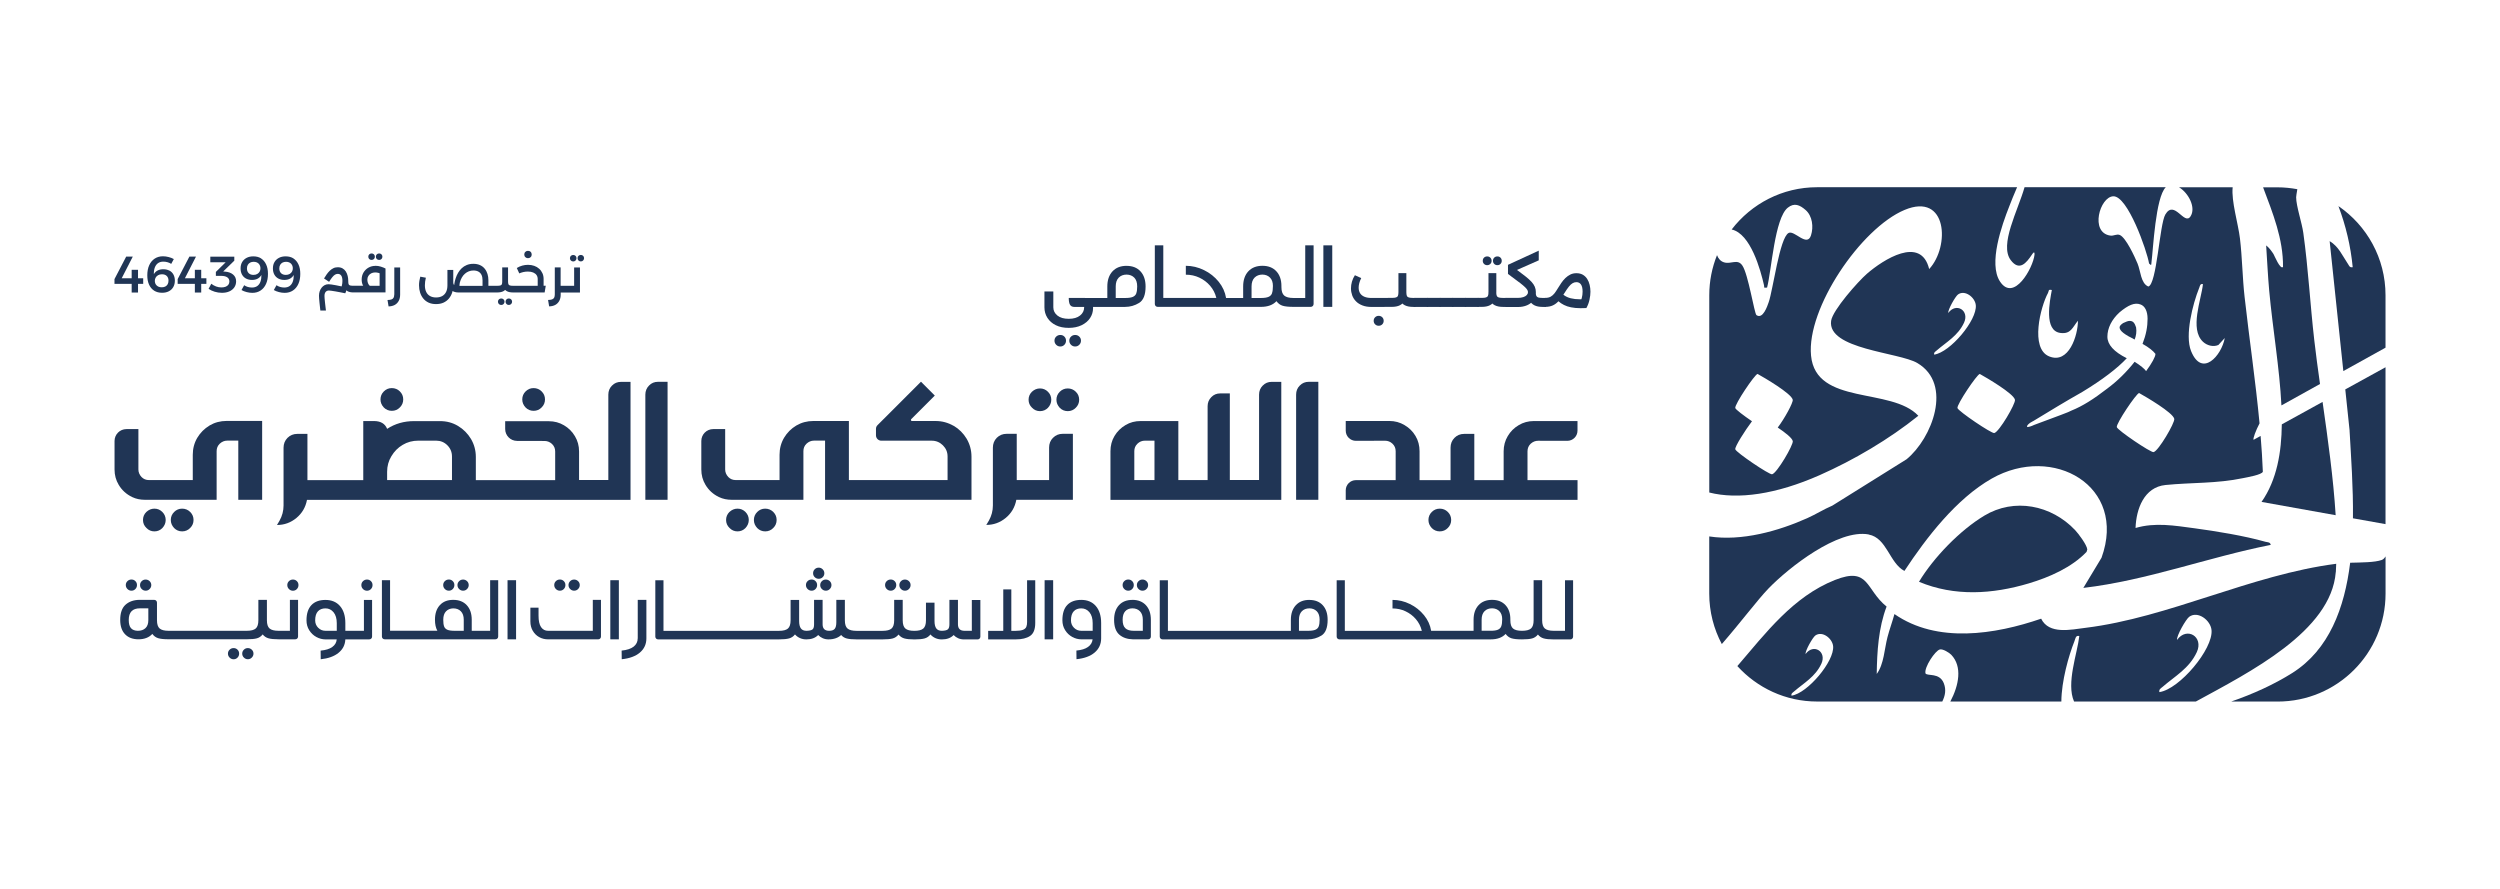 <?xml version="1.0" encoding="UTF-8"?>
<svg xmlns="http://www.w3.org/2000/svg" id="Layer_1" version="1.1" viewBox="0 0 720 256">
  <defs>
    <style>
      .st0 {
        fill: #203555;
      }
    </style>
  </defs>
  <g>
    <path class="st0" d="M657.16,122.22c-.08,7.84-1.36,15.96-5.84,22.33l21.35,3.83c-.65-10.54-2.24-21.92-3.77-32.63l-11.75,6.47Z"></path>
    <path class="st0" d="M538.19,153.95c5.23.96,5.97,8.22,10.28,10.48,6.34-9.63,14.95-20.79,25.13-26.59,17.66-10.05,39.12,2.13,31.64,22.79l-5.24,8.69c18.43-2.17,35.86-8.81,53.97-12.39-.15-.85-.92-.73-1.53-.9-6-1.71-14.2-3.05-20.44-3.89-5.71-.76-11.31-1.74-16.96-.08.18-5.46,2.45-11.76,8.63-12.38,7.59-.76,14.63-.37,22.35-1.98,1.14-.24,5.41-.96,5.68-1.85-.13-3.44-.36-6.87-.64-10.3l-2.02,1.11c-.27-.26.63-2.68,1.71-4.74-1.14-12.17-2.95-24.29-4.31-36.44-.62-5.56-.67-11.24-1.33-16.8-.51-4.26-2.53-10.79-2.1-14.74h-15.44c2.73,1.63,4.97,5.91,3.27,8.42-1.78,2.63-4.64-4.98-7.22-.59-1.68,2.85-2.45,20.18-4.91,20.75-2.19-.94-2.19-4.45-3.1-6.63-.79-1.9-3.33-7.45-5.1-8.21-.91-.39-1.71.32-2.75.17-5.95-.88-3.01-11.15.85-11.32,4.17-.18,9.7,15.63,10.32,19.35.79.82.61.3.71-.47.48-3.63,1.15-18.57,4.1-21.49h-40.67c-1.92,6.76-7.31,16.57-3.98,20.99,2.52,3.35,4.55.72,6.03-1.47.31-.46.89-1.38.82-.07-.43,3.83-5.95,13.72-9.93,7.72-3.42-5.16.53-16.28,2.65-21.64.52-1.32,1.4-3.6,2.26-5.53h-57.58c-10.04,0-18.94,4.78-24.62,12.17,5.47,1.23,8.3,11.61,9.32,16.07.16.69-.29.77.88.66,1.29-4.96,2.18-20,5.97-23.01,1.87-1.49,3.44-.79,5.11.66,1.98,1.71,2.35,4.91,1.56,7.33-1.14,3.48-4.78-1.59-6.44-.71-2.6,1.39-4.46,16.31-5.74,19.95-.39,1.12-1.67,5-3.52,3.71-.61-.43-2.35-11.79-4.07-14.29-1.4-2.05-3.24-.27-5.28-.91-1-.31-1.65-1.09-2.01-2.07-1.43,3.57-2.23,7.45-2.23,11.53v56.83c8.27,2.1,19.31.52,31.77-4.99,9.92-4.39,20.01-10.34,28.44-17.11-7.78-8.29-29.51-2.87-30.9-17.31-1.32-13.65,14.36-36.7,26.93-41.97,12.37-5.18,13.11,10.55,7.09,17.03-2.36-9.76-13.28-2.67-17.91,1.34-2.54,2.2-9.91,10.5-10.33,13.58-1.12,8.19,19.57,9.04,24.83,12.14,10.31,6.08,4.23,21.72-3.1,27.72l-21.38,13.35c-2.47,1.05-4.77,2.52-7.22,3.61-8.3,3.71-18.86,6.7-28.23,5.26v16.45c0,5.26,1.32,10.21,3.62,14.55,5.3-6.08,10.37-12.83,13.42-15.98,5.87-6.07,20.05-17.22,28.89-15.59ZM633.35,82.98c.23-.57.26-1.37,1.1-1.15-.5,4.55-3.88,12.89-.01,16.58,1.14,1.09,2.97,1.6,4.46.94l1.83-2c-.91,5.07-6.56,11.5-9.7,3.76-1.85-4.57.49-13.59,2.31-18.13ZM626.19,120.63c.23,1.09-4.56,9.28-5.96,9.58-.81.17-10.37-6.3-10.59-7.2-.25-.99,5.59-9.68,6.42-9.82,1.94,1.08,9.75,5.63,10.13,7.44ZM589.82,84.38c.33-.62-.04-1.09,1.11-.86-.59,3.2-2.36,11.76,2.48,12.37,3.04.39,3.48-1.64,5.04-3.53,0,4.19-2.61,12.6-8.29,10.28-5.56-2.27-2.5-14.29-.34-18.26ZM585.44,121.35c4.75-2.89,9.5-5.79,14.26-8.47,5.79-3.51,10.12-6.82,12.81-9.71-3.72-1.86-5.58-3.93-5.58-6.2,0-2.48,1.24-4.96,3.51-7.03,2.48-2.07,4.34-2.89,5.99-2.27,1.24.41,2.07,1.86,2.07,4.13s-.41,4.55-1.45,7.23c1.86,1.03,3.1,2.07,3.72,2.89,0,.83-1.03,2.69-2.69,4.96-.41-.62-1.65-1.65-3.31-2.69-2.27,2.89-4.96,5.58-8.06,7.85-3.72,2.89-7.02,4.96-10.12,6.2-.62.41-4.13,1.65-10.74,4.13-.83.41-1.65.62-1.86.62s-.21-.21-.21-.21c0-.21.41-.83,1.65-1.45ZM516.32,127.01c.23,1.09-4.56,9.28-5.96,9.58-.81.17-10.37-6.3-10.6-7.2-.18-.71,2.82-5.44,4.81-8.07-2.42-1.65-4.7-3.38-4.81-3.81-.25-.99,5.59-9.68,6.42-9.82,1.94,1.08,9.75,5.63,10.13,7.44.17.8-2.4,5.49-4.32,8,2.18,1.47,4.13,3,4.32,3.88ZM570.18,107.7c1.94,1.08,9.75,5.63,10.13,7.44.23,1.09-4.56,9.28-5.96,9.58-.81.17-10.37-6.3-10.6-7.2-.25-.99,5.59-9.68,6.42-9.82ZM557.04,102.14c-.14-.66.33-.85.73-1.21,2.83-2.46,6.13-4.22,7.88-8.01,1.61-3.5-2.28-5.91-4.55-2.79-.14-.95,2.05-4.77,2.8-5.32,1.99-1.44,4.91.82,5.13,3.07.41,4.34-7.38,13.59-11.98,14.25Z"></path>
    <path class="st0" d="M584.31,168.01c5.89-1.76,12.35-4.59,16.62-9.07l.21-.7c-.11-1.3-2.53-4.54-3.51-5.57-6.86-7.24-17.53-9.36-26.17-4.15-7.06,4.26-14.58,12.06-18.79,19.03,10.24,4.3,21.19,3.58,31.64.46Z"></path>
    <path class="st0" d="M615.19,94.28c-.41-1.24-.83-1.86-1.86-1.86-.41,0-1.03.21-1.86.62-.62.41-1.03.83-1.03,1.24,0,1.03,1.45,2.07,4.34,3.51.41-1.03.62-2.27.41-3.51Z"></path>
    <path class="st0" d="M676.68,124.07c.4,7.36,1.08,16.21.97,25.2l9.38,1.68v-45.18l-11.59,6.38,1.25,11.91Z"></path>
    <path class="st0" d="M676.16,75.94c-1.54-2.3-2.64-4.96-5.22-6.5l3.94,37.43,12.15-6.74v-15.1c0-10.67-5.38-20.07-13.56-25.67,2.13,5.64,3.53,11.52,4.11,17.59-.91.19-1.03-.44-1.41-1.02Z"></path>
    <path class="st0" d="M654.78,73.19c-.51-.81-1.35-1.95-2.13-2.51.29,4.33.49,8.72.88,13.05.99,10.83,2.98,22.22,3.52,33.03l11.11-6.17c-.62-4.42-1.2-8.66-1.65-12.63-1.18-10.27-1.73-20.67-3.16-30.9-.41-2.93-2.06-7.76-2.06-10.24,0-.3.14-1.18.34-2.33-1.85-.34-3.75-.54-5.69-.54h-4.17c2.8,7.46,5.82,14.87,5.74,22.92-.8.91-2.5-3.32-2.73-3.68Z"></path>
    <path class="st0" d="M672.72,164.78c.06-.78.07-1.61.11-2.41-24.62,3.18-48.14,15.47-72.17,18.44-4.27.53-10.55,1.99-12.81-2.63-13.3,4.57-29.96,7.21-42.25-1.33-.6,2.22-1.42,4.4-2,6.63-.9,3.45-1.01,7.8-3.1,10.62.09-6.44.5-13.29,2.84-19.41-6.11-4.91-4.93-11.59-14.86-7.66-12.04,4.77-19.93,15.26-28.12,24.8,5.69,6.26,13.86,10.21,22.98,10.21h36.04c.81-1.63,1.18-3.35.44-5.26-1.23-3.13-4.64-1.99-5.27-2.82-.47-1.71,2.79-6.6,4.14-6.92.85-.21,2.69.92,3.28,1.54,3.23,3.4,2.21,8.75-.27,13.46h31.97c.04-5.87,2.09-13.17,3.78-17.4.29-.73.32-1.74,1.39-1.46-.55,5-3.83,13.6-1.51,18.86h35.08c15.46-8.45,38.96-20.21,40.29-37.27ZM515.95,200.36c-.14-.66.33-.85.73-1.21,2.83-2.46,6.13-4.22,7.88-8.01,1.61-3.5-2.28-5.91-4.55-2.79-.14-.95,2.05-4.77,2.8-5.32,1.99-1.44,4.91.82,5.13,3.07.41,4.34-7.38,13.59-11.98,14.25ZM621.9,199.33c-.17-.83.41-1.07.92-1.51,3.55-3.09,7.68-5.29,9.87-10.03,2.02-4.39-2.86-7.41-5.7-3.5-.18-1.19,2.57-5.98,3.51-6.66,2.5-1.8,6.16,1.02,6.42,3.84.51,5.44-9.24,17.03-15.02,17.86Z"></path>
    <path class="st0" d="M685.95,161.27c-2.05.73-5.88.71-9.1.8-1.62,13.03-6.04,25.03-16.67,31.75-5.15,3.25-11.3,6.06-17.61,8.23h13.39c17.16,0,31.08-13.91,31.08-31.08v-10.73c-.31.51-.67.88-1.08,1.02Z"></path>
  </g>
  <g>
    <g>
      <path class="st0" d="M212.4,146.49c-.88,0-1.64.33-2.33.96-.63.63-.96,1.4-.96,2.3s.33,1.67.99,2.3c.63.66,1.39.99,2.3.99s1.66-.33,2.29-.96c.63-.69.96-1.45.96-2.33s-.33-1.67-.96-2.3c-.63-.63-1.39-.96-2.29-.96Z"></path>
      <path class="st0" d="M220.38,146.49c-.9,0-1.67.33-2.3.96-.63.63-.96,1.4-.96,2.3s.33,1.64.96,2.33c.63.63,1.4.96,2.3.96s1.7-.33,2.33-.99c.63-.63.96-1.39.96-2.3s-.33-1.67-.96-2.3c-.63-.63-1.42-.96-2.33-.96Z"></path>
      <path class="st0" d="M153.67,118.32c.93,0,1.7-.33,2.33-.99.63-.63.96-1.39.96-2.3s-.33-1.67-.96-2.3c-.63-.63-1.42-.96-2.33-.96s-1.67.33-2.3.96c-.63.63-.96,1.4-.96,2.3s.33,1.64.96,2.33c.63.63,1.4.96,2.3.96Z"></path>
      <path class="st0" d="M112.84,118.32c.93,0,1.7-.33,2.33-.99.63-.63.96-1.39.96-2.3s-.33-1.67-.96-2.3c-.63-.63-1.42-.96-2.33-.96s-1.67.33-2.3.96c-.63.63-.96,1.4-.96,2.3s.33,1.64.96,2.33c.63.63,1.4.96,2.3.96Z"></path>
      <path class="st0" d="M44.47,146.49c-.88,0-1.64.33-2.33.96-.63.63-.96,1.4-.96,2.3s.33,1.67.99,2.3c.63.66,1.39.99,2.3.99s1.66-.33,2.29-.96c.63-.69.96-1.45.96-2.33s-.33-1.67-.96-2.3c-.63-.63-1.39-.96-2.29-.96Z"></path>
      <path class="st0" d="M52.45,146.49c-.9,0-1.67.33-2.3.96-.63.63-.96,1.4-.96,2.3s.33,1.64.96,2.33c.63.63,1.4.96,2.3.96s1.7-.33,2.33-.99c.63-.63.96-1.39.96-2.3s-.33-1.67-.96-2.3c-.63-.63-1.42-.96-2.33-.96Z"></path>
      <path class="st0" d="M176.27,111.03c-.71.71-1.07,1.59-1.07,2.63v24.58h-8.43v-8.22c0-1.61-.4-3.08-1.18-4.38-.78-1.33-1.83-2.37-3.15-3.15-1.3-.78-2.77-1.18-4.39-1.18h-12.56v2.25c0,1.88,1.53,3.41,3.41,3.42l7.94.02c.78,0,1.5.28,2.13.85.62.6.92,1.3.92,2.18v8.25h-22.85v-6.68c0-1.87-.47-3.6-1.4-5.19-.95-1.57-2.2-2.82-3.75-3.75-1.54-.92-3.25-1.38-5.16-1.38h-7.49c-2.87,0-5.45.73-7.75,2.23-.59-1.5-1.87-2.25-3.81-2.25h-3.06v17.02h-16.08v-13.32h-2.94c-1.09,0-2.02.38-2.8,1.14-.76.78-1.14,1.73-1.14,2.85v16.64c0,1.54-.38,2.98-1.16,4.38l-.73,1.23c2.08,0,3.96-.67,5.59-2.02,1.63-1.35,2.65-3.08,3.05-5.21h93.18v-33.99h-2.75c-1.02,0-1.9.35-2.58,1.07ZM130.17,138.26h-18.68v-2.37c0-1.66.4-3.15,1.23-4.5.83-1.4,1.92-2.49,3.25-3.27,1.35-.81,2.87-1.21,4.5-1.21h5.14c1.26,0,2.35.45,3.23,1.33.88.88,1.33,1.97,1.33,3.23v6.8Z"></path>
      <path class="st0" d="M186.93,111.03c-.71.71-1.07,1.59-1.07,2.63v30.29h6.4v-33.99h-2.75c-1.02,0-1.9.35-2.58,1.07Z"></path>
      <path class="st0" d="M274.65,122.65c-1.59-.92-3.32-1.4-5.19-1.4h-6.8c-.29,0-.31-.24-.31-.31,0-.09.02-.16.09-.23l6.78-6.78-3.98-4-12.51,12.51c-.31.31-.45.66-.45,1.09v1.85c0,.85.69,1.54,1.54,1.54h14.53c1.25,0,2.32.45,3.22,1.35.88.88,1.33,1.94,1.33,3.2v6.8h-28.42v-17.02h-10.24c-1.78,0-3.41.43-4.9,1.3-1.47.88-2.65,2.06-3.53,3.53-.88,1.49-1.3,3.13-1.3,4.9v7.28h-12.63c-.83,0-1.54-.28-2.13-.88-.59-.64-.9-1.35-.9-2.16v-11.64h-3.45c-1.89,0-3.42,1.53-3.42,3.42v8.22c0,1.61.4,3.08,1.18,4.38.93,1.57,2.22,2.75,3.91,3.56,1.12.54,2.38.78,3.62.78h20.69v-14.01c0-.83.28-1.54.88-2.13.64-.59,1.35-.9,2.16-.9h3.2v17.04h42.17v-12.4c0-1.87-.47-3.6-1.4-5.19-.92-1.54-2.18-2.8-3.72-3.72Z"></path>
      <path class="st0" d="M303.27,126.08c-.76.76-1.13,1.71-1.13,2.82v9.36h-9.32v-13.32h-2.94c-1.09,0-2.02.38-2.8,1.14-.76.78-1.13,1.73-1.13,2.85v16.64c0,1.54-.38,2.98-1.16,4.38l-.74,1.23c2.09,0,3.96-.67,5.6-2.02,1.63-1.35,2.65-3.08,3.05-5.21h16.29v-19.01h-2.94c-1.09,0-2.02.38-2.77,1.14Z"></path>
      <path class="st0" d="M363.68,111.03c-.71.71-1.07,1.59-1.07,2.63v24.58h-8.42v-24.94h-2.75c-1.02,0-1.9.35-2.58,1.07-.71.71-1.07,1.59-1.07,2.63v21.25h-8.43v-16.99h-10.83c-1.63,0-3.08.38-4.38,1.16-1.33.78-2.39,1.83-3.18,3.15-.78,1.3-1.16,2.77-1.16,4.41v13.98h49.2v-33.99h-2.75c-1.02,0-1.9.35-2.58,1.07ZM332.49,138.26h-5.81v-8.32c0-.83.28-1.54.88-2.13.6-.59,1.33-.9,2.16-.9h2.77v11.35Z"></path>
      <path class="st0" d="M374.34,111.03c-.71.71-1.06,1.59-1.06,2.63v30.29h6.4v-33.99h-2.75c-1.02,0-1.9.35-2.58,1.07Z"></path>
      <path class="st0" d="M60.35,122.55c-1.47.88-2.65,2.06-3.53,3.53-.88,1.49-1.3,3.13-1.3,4.9v7.28h-12.63c-.83,0-1.54-.28-2.13-.88-.59-.64-.9-1.35-.9-2.16v-11.64h-3.45c-1.89,0-3.42,1.53-3.42,3.42v8.22c0,1.61.4,3.08,1.18,4.38.93,1.57,2.22,2.75,3.91,3.56,1.12.54,2.38.78,3.62.78h20.69v-14.01c0-.83.28-1.54.88-2.13.64-.59,1.35-.9,2.16-.9h3.2v17.04h6.87v-22.71h-10.24c-1.78,0-3.41.43-4.9,1.3Z"></path>
      <path class="st0" d="M440.84,127.79c.64-.57,1.35-.85,2.13-.85l8.41.02c1.62,0,2.94-1.31,2.94-2.93v-2.77h-12.56c-1.61,0-3.08.4-4.38,1.19-1.33.78-2.37,1.83-3.15,3.15-.78,1.3-1.18,2.77-1.18,4.38v8.3h-8.45v-13.32h-2.94c-1.09,0-2.02.38-2.77,1.14-.76.76-1.13,1.71-1.13,2.82v9.36h-8.93v-8.32c0-1.61-.38-3.08-1.16-4.39-.78-1.33-1.85-2.37-3.18-3.15-1.3-.78-2.77-1.18-4.38-1.18h-12.54v2.79c0,1.62,1.32,2.94,2.95,2.93l8.38-.03c.81,0,1.52.28,2.13.85.62.6.92,1.3.92,2.18v8.32h-11.45c-1.62,0-2.93,1.31-2.93,2.93v2.75h66.76v-5.69h-14.41v-8.3c0-.88.31-1.59.92-2.18Z"></path>
      <path class="st0" d="M299.52,118.41c.9,0,1.66-.33,2.29-.96.63-.69.96-1.45.96-2.33s-.33-1.67-.96-2.29c-.63-.63-1.39-.96-2.29-.96s-1.64.33-2.33.96c-.63.63-.96,1.39-.96,2.29s.33,1.67.99,2.3c.63.66,1.39.99,2.3.99Z"></path>
      <path class="st0" d="M307.51,111.87c-.9,0-1.67.33-2.3.96-.63.63-.96,1.39-.96,2.29s.33,1.64.96,2.33c.63.63,1.4.96,2.3.96s1.7-.33,2.33-.99c.63-.63.96-1.39.96-2.3s-.33-1.67-.96-2.29c-.63-.63-1.42-.96-2.33-.96Z"></path>
      <path class="st0" d="M414.65,146.49c-.9,0-1.67.33-2.3.96-.63.63-.96,1.4-.96,2.3s.33,1.64.96,2.33c.63.63,1.4.96,2.3.96s1.7-.33,2.33-.99c.63-.63.96-1.39.96-2.3s-.33-1.67-.96-2.3c-.63-.63-1.42-.96-2.33-.96Z"></path>
    </g>
    <g>
      <path class="st0" d="M324.45,76.56c-1.73,0-3.08.54-4.07,1.61-.98,1.07-1.47,2.52-1.47,4.35v3.31h-1.73l-9.38-.03c0,.89.12,1.55.36,1.97.24.42.68.63,1.31.63h2.77v.09c0,.95-.39,1.75-1.18,2.38-.78.63-1.87.95-3.26.95s-2.48-.31-3.26-.94c-.78-.63-1.18-1.41-1.18-2.37v-4.56h-2.56v4.56c0,1.11.28,2.12.85,3.02.57.9,1.37,1.61,2.43,2.13,1.05.52,2.29.77,3.72.77s2.65-.26,3.71-.77c1.06-.52,1.88-1.21,2.44-2.07.57-.86.85-1.81.85-2.84v-.36h9.23c1.45,0,2.79-.38,4.04-1.15,1.24-.76,1.86-2.34,1.86-4.72,0-1.85-.49-3.3-1.46-4.36-.97-1.06-2.31-1.59-4.02-1.59ZM327.25,84.5c-.18.47-.52.8-1.01,1.01-.5.21-1.23.31-2.2.31h-2.71v-3.34c0-1.09.29-1.93.86-2.52.58-.58,1.34-.88,2.29-.88.91.02,1.65.32,2.2.89.56.58.83,1.42.83,2.53,0,.85-.09,1.51-.27,1.98Z"></path>
      <path class="st0" d="M375.91,85.82h-3.37c-1.25,0-2.14-.23-2.68-.69-.54-.46-.81-1.28-.81-2.47v-.3c0-1.77-.49-3.18-1.46-4.23-.97-1.05-2.31-1.58-4.02-1.58s-3.08.54-4.07,1.61c-.98,1.07-1.47,2.52-1.47,4.35v3.31h-4.92c-.28-1.71-.99-3.27-2.13-4.68s-2.55-2.53-4.23-3.35c-1.68-.82-3.42-1.24-5.23-1.24v2.56c1.39,0,2.69.28,3.9.85,1.21.57,2.24,1.35,3.1,2.35.85,1,1.44,2.14,1.76,3.41v.09h-15.25v-15.16h-2.44v16.89c0,.24.08.44.24.6.16.16.36.24.6.24h4.99s.01,0,.01,0h24.72c1.97,0,3.46-.55,4.47-1.64.48.65,1.06,1.09,1.76,1.31.69.22,1.75.33,3.16.33h4.94c.24,0,.44-.08.6-.24.16-.16.24-.36.24-.6v-16.89h-2.41v15.16ZM366.35,84.45c-.18.48-.51.83-1,1.04-.49.22-1.22.33-2.19.33h-2.71v-3.34c0-1.09.29-1.93.86-2.52.58-.58,1.34-.88,2.29-.88.89.02,1.62.31,2.17.88.56.57.83,1.37.83,2.4,0,.91-.09,1.61-.27,2.08Z"></path>
      <rect class="st0" x="381.13" y="70.66" width="2.56" height="17.72"></rect>
      <path class="st0" d="M305.37,96.47c-.46,0-.86.16-1.19.47-.33.32-.49.71-.49,1.17s.16.86.49,1.19.72.49,1.19.49.85-.16,1.17-.49c.32-.33.47-.72.47-1.19s-.16-.85-.47-1.17-.71-.47-1.17-.47Z"></path>
      <path class="st0" d="M309.64,96.47c-.46,0-.86.16-1.19.47-.33.32-.49.71-.49,1.17s.16.86.49,1.19.72.49,1.19.49.86-.16,1.19-.49c.33-.33.49-.72.49-1.19s-.16-.85-.49-1.17c-.33-.32-.72-.47-1.19-.47Z"></path>
      <g>
        <path class="st0" d="M395.03,88.4c-1.02,0-1.9-.14-2.66-.44-.75-.29-1.38-.69-1.86-1.19-.49-.5-.85-1.07-1.08-1.71-.23-.64-.35-1.3-.35-2,0-.65.09-1.3.28-1.95s.47-1.27.85-1.85l1.82.83c-.25.5-.44.99-.56,1.45s-.18.89-.18,1.29c0,.65.14,1.19.43,1.64.28.44.7.77,1.25,1,.55.23,1.23.34,2.03.34l5.81-.02c.56,0,.97-.04,1.25-.13.28-.09.46-.25.55-.49s.14-.58.14-1.03v-5.47h2.28v5.47c0,.94-.15,1.72-.46,2.35-.3.63-.77,1.1-1.39,1.42-.62.32-1.41.47-2.38.47l-5.79.02ZM397.05,93.82c-.4,0-.73-.14-1.01-.41-.28-.27-.42-.61-.42-1.02s.14-.75.42-1.02c.28-.27.61-.41,1.01-.41.42,0,.77.14,1.04.41s.41.61.41,1.02-.14.75-.41,1.02-.62.41-1.04.41ZM406.98,88.39c-.97,0-1.76-.16-2.38-.47-.62-.32-1.08-.79-1.39-1.42-.3-.63-.46-1.41-.46-2.35h2.28c0,.45.05.79.14,1.03s.28.4.56.49c.28.08.69.13,1.25.13h.48v2.6h-.48ZM407.46,88.39v-2.6c.13,0,.23.12.3.36.07.24.1.55.1.93s-.03.71-.1.95c-.07.24-.17.36-.3.36Z"></path>
        <path class="st0" d="M407.46,88.39c-.15,0-.25-.12-.31-.36-.06-.24-.09-.56-.09-.97,0-.38.03-.69.09-.92.06-.23.16-.35.31-.35v2.6ZM407.46,88.39v-2.6h3.65v2.6h-3.65ZM411.11,88.39v-2.6c.15,0,.25.12.31.36.06.24.09.55.09.93s-.03.71-.09.95c-.06.24-.16.36-.31.36Z"></path>
        <path class="st0" d="M411.11,88.39c-.15,0-.25-.12-.31-.36-.06-.24-.09-.56-.09-.97,0-.38.03-.69.09-.92.06-.23.16-.35.31-.35v2.6ZM411.11,88.39v-2.6h3.65v2.6h-3.65ZM414.75,88.39v-2.6c.15,0,.25.12.31.36.06.24.09.55.09.93s-.03.71-.09.95c-.06.24-.16.36-.31.36Z"></path>
        <path class="st0" d="M414.75,88.39c-.15,0-.25-.12-.31-.36-.06-.24-.09-.56-.09-.97,0-.38.03-.69.09-.92.06-.23.16-.35.31-.35v2.6ZM414.75,88.39v-2.6h3.65v2.6h-3.65ZM418.4,88.39v-2.6c.15,0,.25.12.31.36.06.24.09.55.09.93s-.03.71-.09.95c-.06.24-.16.36-.31.36Z"></path>
        <path class="st0" d="M418.4,88.39c-.15,0-.25-.12-.31-.36-.06-.24-.09-.56-.09-.97,0-.38.03-.69.09-.92.06-.23.16-.35.31-.35v2.6ZM418.4,88.39v-2.6h3.65v2.6h-3.65ZM422.05,88.39v-2.6c.15,0,.25.12.31.36.06.24.09.55.09.93s-.03.71-.09.95c-.06.24-.16.36-.31.36Z"></path>
        <path class="st0" d="M422.05,88.39c-.15,0-.25-.12-.31-.36-.06-.24-.09-.56-.09-.97,0-.38.03-.69.09-.92.06-.23.16-.35.31-.35v2.6ZM422.05,88.39v-2.6h3.65v2.6h-3.65ZM425.7,88.39v-2.6c.15,0,.25.12.31.36.06.24.09.55.09.93s-.03.71-.09.95c-.06.24-.16.36-.31.36Z"></path>
        <path class="st0" d="M425.7,88.39c-.15,0-.25-.12-.31-.36-.06-.24-.09-.56-.09-.97,0-.38.03-.69.09-.92.06-.23.16-.35.31-.35v2.6ZM425.7,88.39v-2.6h1.03c.55,0,.97-.04,1.25-.13.28-.09.46-.25.56-.49s.14-.58.14-1.03v-5.47h2.26v5.47c0,.94-.15,1.72-.46,2.35-.3.63-.76,1.1-1.38,1.42-.62.32-1.4.47-2.37.47h-1.03ZM428.31,76.37c-.37,0-.67-.12-.91-.36-.24-.24-.36-.53-.36-.89,0-.38.12-.69.36-.92.24-.23.54-.35.91-.35s.66.12.9.35c.24.23.37.54.37.92,0,.36-.12.65-.37.89s-.55.36-.9.36ZM432.87,88.39c-.95,0-1.74-.16-2.36-.47-.62-.32-1.08-.79-1.39-1.42-.3-.63-.46-1.41-.46-2.35h2.26c0,.45.05.79.15,1.03.1.24.29.4.56.49.28.08.69.13,1.23.13h.79v2.6h-.79ZM431.25,76.37c-.37,0-.67-.12-.91-.36s-.36-.53-.36-.89c0-.38.12-.69.36-.92.24-.23.54-.35.91-.35s.65.12.89.35c.24.23.36.54.36.92,0,.36-.12.65-.36.89s-.53.36-.89.36ZM433.67,88.39v-2.6c.15,0,.25.12.31.36.06.24.09.55.09.93s-.03.71-.09.95c-.06.24-.16.36-.31.36Z"></path>
        <path class="st0" d="M433.67,88.39c-.15,0-.25-.12-.31-.36-.06-.24-.09-.56-.09-.97,0-.38.03-.69.09-.92.06-.23.16-.35.31-.35v2.6ZM433.67,88.39v-2.6h3.45c.62,0,1.15-.07,1.59-.22.44-.14.77-.34,1-.59.23-.25.35-.53.35-.83,0-.2-.06-.41-.17-.62s-.33-.48-.64-.79c-.32-.31-.78-.71-1.4-1.19-.61-.48-1.44-1.09-2.47-1.84l-1.07-.81,1.47-1.98,1.39,1.03c.89.65,1.65,1.23,2.3,1.75.65.52,1.18,1.01,1.61,1.47.42.46.74.93.94,1.41.2.48.31,1.01.31,1.59,0,.89-.23,1.65-.67,2.28-.45.63-1.07,1.12-1.85,1.46-.79.34-1.67.51-2.67.51h-3.45ZM434.3,78.89v-2.62l8.86-4.08v2.79l-8.86,3.91ZM444.25,88.39c-.95,0-1.74-.16-2.36-.47-.62-.32-1.08-.79-1.39-1.42-.3-.63-.46-1.41-.46-2.35v-.06l2.26.06v.04c0,.44.05.77.15,1,.1.23.29.39.56.48.28.08.69.13,1.23.13h.79v2.6h-.79ZM445.05,88.39v-2.6c.15,0,.25.12.31.36.06.24.09.55.09.93s-.03.71-.09.95c-.06.24-.16.36-.31.36Z"></path>
        <path class="st0" d="M445.05,88.39c-.15,0-.25-.12-.31-.36-.06-.24-.09-.56-.09-.97,0-.38.03-.69.09-.92.06-.23.16-.35.31-.35v2.6ZM445.05,88.39v-2.6c.62,0,1.14-.12,1.55-.35.41-.23.78-.56,1.1-.97.32-.42.64-.9.96-1.44.32-.52.65-1.03,1-1.55s.74-.98,1.17-1.4c.43-.41.9-.75,1.42-1.01.52-.26,1.1-.39,1.76-.39.71,0,1.33.15,1.84.44.51.3.93.7,1.26,1.21s.56,1.08.71,1.72c.15.63.23,1.29.23,1.96s-.09,1.48-.28,2.33c-.18.85-.48,1.64-.89,2.37l-2.02-1.17c.3-.53.53-1.09.69-1.7.16-.6.24-1.21.24-1.83,0-.94-.16-1.63-.47-2.08-.31-.45-.75-.67-1.32-.67-.37,0-.73.1-1.07.29-.34.19-.7.52-1.07.97-.37.46-.8,1.08-1.29,1.87-.56.9-1.09,1.65-1.62,2.24-.52.59-1.09,1.03-1.72,1.32-.62.29-1.36.43-2.2.43ZM456.76,86.14l.12,2.58c-1.22.06-2.27.06-3.17-.03-.9-.09-1.68-.24-2.35-.47-.67-.23-1.26-.53-1.78-.88s-1.01-.77-1.46-1.23l1.59-1.72c.48.49,1.02.88,1.65,1.16.62.29,1.37.47,2.25.57.88.09,1.93.11,3.16.04Z"></path>
      </g>
    </g>
    <g>
      <path class="st0" d="M84.37,166.91c-.45,0-.83.15-1.15.46-.32.31-.48.68-.48,1.13s.16.83.48,1.15c.32.32.7.48,1.15.48s.82-.16,1.13-.48c.31-.32.46-.7.46-1.15s-.15-.82-.46-1.13c-.31-.31-.68-.46-1.13-.46Z"></path>
      <path class="st0" d="M83.48,181.67h-3.26c-1.2,0-2.06-.22-2.58-.66-.51-.44-.77-1.23-.77-2.38v-5.87h-2.46v5.87c0,1.14-.25,1.94-.76,2.38s-1.37.66-2.59.66h-22.5c-1.2,0-2.06-.22-2.58-.66-.51-.44-.77-1.23-.77-2.38v-5.07c0-.23-.08-.42-.23-.57-.15-.15-.34-.23-.57-.23h-4.35c-1.62.04-2.93.51-3.94,1.43-1,.92-1.5,2.37-1.5,4.35,0,1.77.46,3.15,1.39,4.12.93.97,2.22,1.46,3.88,1.46s3.04-.51,3.98-1.55c.44.61,1,1.02,1.68,1.23.68.21,1.68.31,3.02.31h22.5c1.28,0,2.25-.09,2.91-.27.66-.18,1.22-.56,1.67-1.13.44.55.99.93,1.66,1.12.67.19,1.64.29,2.92.29h4.81c.23,0,.42-.08.57-.23.15-.15.23-.34.23-.57v-10.56h-2.35v8.9ZM42.72,178.58c0,1.03-.27,1.8-.82,2.32s-1.28.77-2.22.77c-.88-.02-1.53-.27-1.96-.76s-.64-1.27-.64-2.36c0-2.23,1.07-3.35,3.21-3.35h2.43v3.38Z"></path>
      <path class="st0" d="M104.81,181.67h-5.35v-2.23c0-2.08-.51-3.71-1.53-4.89-1.02-1.18-2.42-1.77-4.19-1.77s-3.11.5-4.05,1.49c-.94.99-1.42,2.45-1.42,4.38,0,1.07.26,2.02.79,2.86s1.21,1.49,2.06,1.95c.85.46,1.73.69,2.65.69h3.21c-.08.9-.51,1.63-1.29,2.19-.78.56-1.9.91-3.35,1.04l.03,2.49c2.18-.23,3.88-.84,5.12-1.85,1.24-1,1.9-2.29,1.97-3.88h2.07s.02,0,.02,0h4.81c.23,0,.42-.08.57-.23.15-.15.23-.34.23-.57v-10.56h-2.35v8.9ZM96.97,181.67h-3.23c-.82,0-1.52-.29-2.1-.87-.58-.58-.87-1.29-.87-2.13,0-1.18.27-2.05.8-2.62s1.26-.84,2.18-.84,1.71.38,2.32,1.13.92,1.8.92,3.13v2.2Z"></path>
      <path class="st0" d="M105.7,166.91c-.45,0-.83.15-1.15.46-.32.31-.48.68-.48,1.13s.16.83.48,1.15c.32.32.7.48,1.15.48s.82-.16,1.13-.48c.31-.32.46-.7.46-1.15s-.15-.82-.46-1.13c-.31-.31-.68-.46-1.13-.46Z"></path>
      <path class="st0" d="M141.16,181.67h-5.3v-3.18c0-1.76-.47-3.15-1.42-4.18-.94-1.03-2.25-1.55-3.91-1.55s-2.93.51-3.86,1.53c-.94,1.02-1.4,2.42-1.4,4.19,0,1.3.23,2.36.69,3.18h-13.62v-14.57h-2.35v16.23c0,.23.08.42.23.57.15.15.34.23.57.23h4.79s.02,0,.02,0h27.08c.23,0,.42-.08.57-.23.15-.15.23-.34.23-.57v-16.23h-2.32v14.57ZM133.54,181.67h-2.6c-.94,0-1.64-.1-2.1-.3s-.78-.52-.94-.97c-.16-.45-.24-1.08-.24-1.9,0-1.07.26-1.88.79-2.43.53-.55,1.22-.84,2.08-.86.92,0,1.65.28,2.2.84s.83,1.37.83,2.42v3.21Z"></path>
      <rect class="st0" x="146.17" y="167.1" width="2.46" height="17.03"></rect>
      <path class="st0" d="M170.73,181.67h-12.88c-.86,0-1.53-.35-2.02-1.06-.49-.71-.73-1.8-.73-3.29v-2.32h-2.35v3.98c0,1.01.23,1.91.69,2.69.46.78,1.07,1.39,1.85,1.82.77.43,1.63.64,2.56.64h14.43c.23,0,.42-.08.57-.23.15-.15.23-.34.23-.57v-10.56h-2.35v8.9Z"></path>
      <rect class="st0" x="175.77" y="167.1" width="2.46" height="17.03"></rect>
      <path class="st0" d="M183.66,183.85c0,.97-.39,1.76-1.17,2.38-.78.61-1.94.99-3.46,1.14l.03,2.49c2.25-.23,4-.87,5.24-1.93,1.24-1.06,1.86-2.42,1.86-4.08v-11.08h-2.49v11.08Z"></path>
      <path class="st0" d="M235.79,166.69c.45,0,.83-.15,1.14-.46.32-.3.48-.68.48-1.13s-.16-.83-.48-1.14c-.32-.32-.7-.48-1.14-.48s-.83.15-1.14.46c-.32.3-.48.69-.48,1.16,0,.44.16.82.48,1.13.32.31.7.46,1.14.46Z"></path>
      <path class="st0" d="M256.53,170.12c.45,0,.82-.16,1.13-.48.31-.32.46-.7.46-1.15s-.15-.82-.46-1.13c-.31-.31-.68-.46-1.13-.46s-.83.15-1.15.46c-.32.31-.48.68-.48,1.13s.16.83.48,1.15c.32.32.7.48,1.15.48Z"></path>
      <path class="st0" d="M260.63,170.12c.45,0,.83-.16,1.14-.48.32-.32.48-.7.48-1.14s-.16-.82-.48-1.13c-.32-.3-.7-.46-1.14-.46s-.83.15-1.14.46c-.32.31-.48.68-.48,1.13s.16.83.48,1.14c.32.32.7.48,1.14.48Z"></path>
      <path class="st0" d="M161.25,170.12c.45,0,.82-.16,1.13-.48.31-.32.46-.7.46-1.15s-.15-.82-.46-1.13c-.31-.31-.68-.46-1.13-.46s-.83.15-1.15.46c-.32.31-.48.68-.48,1.13s.16.83.48,1.15c.32.32.7.48,1.15.48Z"></path>
      <path class="st0" d="M165.35,170.12c.45,0,.83-.16,1.14-.48.32-.32.48-.7.48-1.14s-.16-.82-.48-1.13c-.32-.3-.7-.46-1.14-.46s-.83.15-1.14.46c-.32.31-.48.68-.48,1.13s.16.83.48,1.14c.32.32.7.48,1.14.48Z"></path>
      <path class="st0" d="M129.27,170.12c.45,0,.82-.16,1.13-.48.31-.32.46-.7.46-1.15s-.15-.82-.46-1.13c-.31-.31-.68-.46-1.13-.46s-.83.15-1.15.46c-.32.31-.48.68-.48,1.13s.16.83.48,1.15c.32.32.7.48,1.15.48Z"></path>
      <path class="st0" d="M133.37,170.12c.45,0,.83-.16,1.14-.48.32-.32.48-.7.48-1.14s-.16-.82-.48-1.13c-.32-.3-.7-.46-1.14-.46s-.83.15-1.14.46c-.32.31-.48.68-.48,1.13s.16.83.48,1.14c.32.32.7.48,1.14.48Z"></path>
      <path class="st0" d="M37.86,170.12c.45,0,.82-.16,1.13-.48.31-.32.46-.7.46-1.15s-.15-.82-.46-1.13c-.31-.31-.68-.46-1.13-.46s-.83.15-1.15.46c-.32.31-.48.68-.48,1.13s.16.83.48,1.15c.32.32.7.48,1.15.48Z"></path>
      <path class="st0" d="M41.95,170.12c.45,0,.83-.16,1.14-.48.32-.32.48-.7.48-1.14s-.16-.82-.48-1.13c-.32-.3-.7-.46-1.14-.46s-.83.15-1.14.46c-.32.31-.48.68-.48,1.13s.16.83.48,1.14c.32.32.7.48,1.14.48Z"></path>
      <path class="st0" d="M67.28,186.65c-.45,0-.83.15-1.15.46-.32.31-.48.68-.48,1.13s.16.83.48,1.15c.32.32.7.48,1.15.48s.82-.16,1.13-.48c.31-.32.46-.7.46-1.15s-.15-.82-.46-1.13c-.31-.31-.68-.46-1.13-.46Z"></path>
      <path class="st0" d="M71.38,186.65c-.45,0-.83.15-1.14.46-.32.31-.48.68-.48,1.13s.16.83.48,1.14c.32.32.7.48,1.14.48s.83-.16,1.14-.48c.32-.32.48-.7.48-1.14s-.16-.82-.48-1.13c-.32-.3-.7-.46-1.14-.46Z"></path>
      <path class="st0" d="M233.74,170.12c.45,0,.82-.16,1.13-.48.31-.32.46-.7.46-1.15s-.15-.82-.46-1.13c-.31-.31-.68-.46-1.13-.46s-.83.15-1.15.46c-.32.31-.48.68-.48,1.13s.16.83.48,1.15c.32.32.7.48,1.15.48Z"></path>
      <path class="st0" d="M236.22,168.5c0,.45.16.83.48,1.14.32.32.7.48,1.14.48s.83-.16,1.14-.48c.32-.32.48-.7.48-1.14s-.16-.82-.48-1.13c-.32-.3-.7-.46-1.14-.46s-.83.15-1.14.46c-.32.31-.48.68-.48,1.13Z"></path>
      <path class="st0" d="M324.94,170.12c.45,0,.82-.16,1.13-.48.31-.32.46-.7.46-1.15s-.15-.82-.46-1.13c-.31-.31-.68-.46-1.13-.46s-.83.15-1.15.46c-.32.31-.48.68-.48,1.13s.16.83.48,1.15c.32.32.7.48,1.15.48Z"></path>
      <path class="st0" d="M329.04,170.12c.45,0,.83-.16,1.14-.48.32-.32.48-.7.48-1.14s-.16-.82-.48-1.13c-.32-.3-.7-.46-1.14-.46s-.83.15-1.14.46c-.32.31-.48.68-.48,1.13s.16.83.48,1.14c.32.32.7.48,1.14.48Z"></path>
      <path class="st0" d="M279.84,181.67h-2.06c-1.26,0-1.89-.62-1.89-1.86v-7.04h-2.46v7.04c0,.73-.16,1.21-.47,1.46-.31.25-.88.38-1.7.4-.72,0-1.26-.22-1.6-.67s-.52-1.16-.52-2.13v-5.3h-2.46v5.07c0,1.14-.26,1.94-.77,2.38-.52.44-1.37.66-2.58.66s-2.06-.22-2.58-.66c-.51-.44-.77-1.23-.77-2.38v-5.87h-2.46v5.87c0,1.14-.25,1.94-.76,2.38s-1.37.66-2.59.66h-7.5c-1.2,0-2.06-.22-2.58-.66s-.77-1.23-.77-2.38v-5.87h-2.46v6.44c0,.9-.16,1.53-.47,1.9-.31.37-.84.56-1.59.56-1.26,0-1.89-.62-1.89-1.86v-7.04h-2.46v7.04c0,.74-.15,1.24-.46,1.47-.31.24-.88.37-1.72.39-.72,0-1.26-.22-1.6-.67s-.52-1.16-.52-2.13v-6.1h-2.46v5.87c0,1.14-.26,1.94-.77,2.38-.52.44-1.37.66-2.58.66h-33.26v-14.57h-2.35v16.23c0,.23.08.42.23.57.15.15.34.23.57.23h4.79s.02,0,.02,0h30c1.3,0,2.28-.1,2.95-.29.67-.19,1.22-.57,1.66-1.14.4.46.88.81,1.45,1.06.56.25,1.17.37,1.82.37,1.47,0,2.6-.42,3.41-1.26.38.4.82.71,1.33.93s1.05.33,1.65.33c.76,0,1.46-.11,2.08-.33.62-.22,1.14-.53,1.56-.93.42.5.96.83,1.62,1,.66.17,1.6.26,2.82.26h7.5c1.28,0,2.25-.09,2.91-.27.66-.18,1.22-.56,1.67-1.13.44.55.99.93,1.66,1.12.67.19,1.64.29,2.92.29s2.28-.1,2.95-.29c.67-.19,1.22-.57,1.66-1.14.4.46.88.81,1.45,1.06.56.25,1.17.37,1.82.37,1.47,0,2.6-.42,3.41-1.26.38.4.82.71,1.33.93.51.22,1.05.33,1.65.33h3.92c.23,0,.42-.08.57-.23.15-.15.23-.34.23-.57v-10.56h-2.46v8.9Z"></path>
      <path class="st0" d="M295.81,179.04c0,.65-.08,1.15-.24,1.52-.16.36-.48.64-.96.83-.48.19-1.16.29-2.06.29h-1.29v-11.94h-2.32v11.94h-4.35v2.46h8.01c1.72,0,3.07-.33,4.06-.99.99-.66,1.49-1.9,1.49-3.73v-12.31h-2.35v11.94Z"></path>
      <rect class="st0" x="300.85" y="167.1" width="2.46" height="17.03"></rect>
      <path class="st0" d="M311.41,172.77c-1.76,0-3.1.49-4.04,1.47-.94.98-1.4,2.45-1.4,4.39,0,1.07.26,2.02.79,2.86.52.84,1.21,1.49,2.05,1.95.84.46,1.72.69,2.63.69h3.23c-.1.9-.53,1.63-1.32,2.19-.78.56-1.9.91-3.35,1.04l.03,2.49c2.25-.23,4-.87,5.24-1.93,1.24-1.06,1.86-2.42,1.86-4.08v-4.41c0-2.08-.51-3.71-1.53-4.89s-2.42-1.77-4.19-1.77ZM314.67,181.67h-3.26c-.82,0-1.52-.29-2.1-.87-.58-.58-.87-1.29-.87-2.13,0-1.18.27-2.05.8-2.62s1.26-.84,2.18-.84,1.74.38,2.35,1.13.92,1.8.92,3.13v2.2Z"></path>
      <path class="st0" d="M326.12,172.77c-1.64,0-2.93.51-3.86,1.53s-1.4,2.42-1.4,4.19c0,1.99.5,3.41,1.49,4.28.99.87,2.31,1.32,3.95,1.36h4.35c.23,0,.42-.08.57-.23s.23-.34.23-.57v-4.84c0-1.76-.47-3.15-1.42-4.18-.95-1.03-2.25-1.55-3.91-1.55ZM329.13,181.67h-2.6c-1.09,0-1.9-.24-2.42-.73-.53-.49-.79-1.3-.79-2.45,0-1.07.24-1.88.73-2.43.49-.55,1.17-.84,2.05-.86.92,0,1.65.28,2.2.84.55.56.83,1.37.83,2.42v3.21Z"></path>
      <path class="st0" d="M377.1,172.77c-1.66,0-2.96.51-3.91,1.55-.94,1.03-1.42,2.42-1.42,4.18v3.18h-35.41v-14.57h-2.35v16.23c0,.23.08.42.23.57.15.15.34.23.57.23h4.79s.02,0,.02,0h37.07c1.39,0,2.69-.37,3.88-1.1,1.19-.73,1.79-2.25,1.79-4.54,0-1.77-.47-3.17-1.4-4.19-.94-1.02-2.22-1.53-3.86-1.53ZM379.79,180.4c-.17.45-.5.77-.97.97s-1.18.3-2.12.3h-2.6v-3.21c0-1.05.28-1.86.83-2.42s1.29-.84,2.2-.84c.88.02,1.58.31,2.12.86.53.55.8,1.36.8,2.43,0,.82-.09,1.46-.26,1.9Z"></path>
      <path class="st0" d="M450.72,167.1v14.57h-3.23c-1.2,0-2.06-.22-2.58-.66-.51-.44-.77-1.23-.77-2.38v-11.54h-2.46v11.54c0,1.14-.25,1.94-.76,2.38s-1.37.66-2.59.66-2.06-.22-2.58-.66c-.51-.44-.77-1.23-.77-2.38v-.29c0-1.7-.47-3.05-1.4-4.06-.94-1.01-2.22-1.52-3.86-1.52s-2.96.51-3.91,1.55c-.95,1.03-1.42,2.42-1.42,4.18v3.18h-2.69s0,0,0,0h-9.53c-.27-1.64-.95-3.14-2.05-4.49-1.1-1.35-2.45-2.43-4.06-3.22-1.61-.79-3.29-1.19-5.02-1.19v2.46c1.34,0,2.59.27,3.75.82s2.16,1.3,2.98,2.26c.82.96,1.38,2.06,1.69,3.28v.09h-22.15v-14.57h-2.35v16.23c0,.23.08.42.23.57.15.15.34.23.57.23h4.79s.02,0,.02,0h38.76c1.89,0,3.32-.53,4.29-1.57.46.63,1.02,1.05,1.69,1.26.67.21,1.68.31,3.03.31,1.28,0,2.25-.09,2.91-.27.66-.18,1.22-.56,1.67-1.13.44.55.99.93,1.66,1.12.67.19,1.64.29,2.92.29h4.75c.23,0,.42-.08.57-.23.15-.15.23-.34.23-.57v-16.23h-2.32ZM432.37,180.35c-.17.46-.49.79-.96,1-.47.21-1.17.31-2.1.31h-2.6v-3.21c0-1.05.28-1.86.83-2.42.55-.56,1.29-.84,2.2-.84.86.02,1.55.3,2.09.84.53.54.8,1.31.8,2.3,0,.88-.09,1.55-.26,2Z"></path>
    </g>
  </g>
  <g>
    <polygon class="st0" points="39.75 77.71 37.92 77.71 37.92 80.14 35.05 80.14 38.24 73.91 36.34 73.91 32.97 80.38 32.97 81.76 37.92 81.76 37.92 84.25 39.75 84.25 39.75 81.76 41.24 81.76 41.24 80.14 39.75 80.14 39.75 77.71"></polygon>
    <path class="st0" d="M48.8,77.95c-.5-.27-1.09-.41-1.78-.41-.62,0-1.16.12-1.62.36-.46.24-.83.59-1.09,1.06-.02-.73.07-1.36.27-1.9.2-.54.5-.96.91-1.26s.94-.45,1.56-.45c.4,0,.8.06,1.2.17.39.11.75.27,1.06.48l.75-1.39c-.42-.24-.92-.43-1.49-.58-.57-.15-1.12-.22-1.64-.22-.91,0-1.71.23-2.39.68-.68.45-1.2,1.09-1.57,1.9-.37.82-.55,1.78-.55,2.88s.17,1.96.51,2.71.83,1.33,1.47,1.74c.64.4,1.4.6,2.27.6.75,0,1.4-.14,1.95-.43.55-.28.98-.69,1.28-1.21.3-.52.46-1.14.46-1.85,0-.67-.14-1.25-.41-1.75-.27-.5-.65-.88-1.15-1.15ZM48.29,81.86c-.16.29-.39.51-.68.66-.29.15-.63.22-1.03.22-.35,0-.65-.05-.9-.16-.25-.11-.45-.25-.62-.43-.17-.18-.29-.38-.36-.6-.07-.22-.11-.44-.11-.66,0-.34.08-.66.24-.94.16-.29.4-.52.7-.69.3-.18.67-.27,1.11-.27.59,0,1.05.16,1.39.49.33.33.5.78.5,1.35,0,.39-.08.73-.24,1.03Z"></path>
    <polygon class="st0" points="57.95 77.71 56.12 77.71 56.12 80.14 53.25 80.14 56.44 73.91 54.54 73.91 51.17 80.38 51.17 81.76 56.12 81.76 56.12 84.25 57.95 84.25 57.95 81.76 59.44 81.76 59.44 80.14 57.95 80.14 57.95 77.71"></polygon>
    <path class="st0" d="M64.87,78.24l-.59-.06,3.2-3.11v-1.15h-6.91v1.61h4.42l-2.82,2.78v1.14h1.56c.73,0,1.3.14,1.71.41.41.27.62.68.62,1.22,0,.34-.09.63-.27.89-.18.26-.45.46-.79.6-.34.14-.76.21-1.24.21-.52,0-1.03-.09-1.54-.28-.5-.19-.96-.45-1.37-.78l-.78,1.46c.47.34,1.05.62,1.74.83.68.21,1.38.32,2.09.32.85,0,1.57-.14,2.18-.42.61-.28,1.08-.67,1.42-1.17.33-.5.5-1.07.5-1.72,0-.81-.29-1.45-.86-1.94-.58-.49-1.33-.77-2.27-.85Z"></path>
    <path class="st0" d="M75.22,74.43c-.63-.4-1.38-.6-2.26-.6-.74,0-1.38.14-1.93.43s-.97.68-1.28,1.2c-.31.52-.46,1.13-.46,1.85,0,.67.13,1.25.4,1.75.27.5.65.88,1.14,1.15.5.27,1.08.41,1.75.41.63,0,1.17-.12,1.62-.36.45-.24.82-.6,1.09-1.07.01.72-.08,1.35-.27,1.9-.19.55-.49.97-.9,1.27-.41.3-.93.45-1.57.45-.39,0-.79-.06-1.18-.17-.39-.11-.74-.28-1.05-.5l-.77,1.39c.42.25.92.44,1.48.59.57.15,1.11.22,1.65.22.91,0,1.71-.23,2.38-.68s1.2-1.09,1.56-1.9c.37-.82.55-1.78.55-2.88s-.17-1.96-.52-2.71c-.34-.75-.83-1.33-1.46-1.74ZM74.79,78.2c-.16.29-.39.53-.69.7-.31.18-.67.27-1.11.27-.58,0-1.04-.17-1.37-.5-.33-.34-.5-.78-.5-1.35,0-.4.08-.75.24-1.03s.39-.5.68-.66c.29-.15.63-.23,1.01-.23.34,0,.64.05.89.16s.46.25.61.43c.16.18.27.38.35.6.07.22.11.44.11.66.01.34-.06.66-.22.95Z"></path>
    <path class="st0" d="M84.53,74.43c-.63-.4-1.38-.6-2.26-.6-.74,0-1.38.14-1.93.43s-.97.68-1.28,1.2c-.31.52-.46,1.13-.46,1.85,0,.67.13,1.25.4,1.75.27.5.65.88,1.14,1.15.5.27,1.08.41,1.75.41.63,0,1.17-.12,1.62-.36.45-.24.82-.6,1.09-1.07.01.72-.08,1.35-.27,1.9-.19.55-.49.97-.9,1.27-.41.3-.93.45-1.57.45-.39,0-.79-.06-1.18-.17-.39-.11-.74-.28-1.05-.5l-.77,1.39c.42.25.92.44,1.48.59.57.15,1.11.22,1.65.22.91,0,1.71-.23,2.38-.68s1.2-1.09,1.56-1.9c.37-.82.55-1.78.55-2.88s-.17-1.96-.52-2.71c-.34-.75-.83-1.33-1.46-1.74ZM84.11,78.2c-.16.29-.39.53-.69.7-.31.18-.67.27-1.11.27-.58,0-1.04-.17-1.37-.5-.33-.34-.5-.78-.5-1.35,0-.4.08-.75.24-1.03s.39-.5.68-.66c.29-.15.63-.23,1.01-.23.34,0,.64.05.89.16s.46.25.61.43c.16.18.27.38.35.6.07.22.11.44.11.66.01.34-.06.66-.22.95Z"></path>
    <path class="st0" d="M109.2,74.86c.27,0,.49-.09.66-.26.18-.18.27-.4.27-.66,0-.29-.09-.51-.27-.69-.18-.17-.4-.26-.66-.26s-.5.09-.68.26c-.18.17-.27.4-.27.69,0,.27.09.49.27.66.18.18.4.26.68.26Z"></path>
    <path class="st0" d="M107.02,74.86c.27,0,.49-.09.67-.26.18-.18.27-.4.27-.66,0-.29-.09-.51-.27-.69-.18-.17-.41-.26-.67-.26s-.5.09-.68.26c-.18.17-.27.4-.27.69,0,.27.09.49.27.66.18.18.4.26.68.26Z"></path>
    <path class="st0" d="M108.11,76.57c-.73,0-1.39.17-1.99.51-.6.34-1.07.81-1.43,1.4-.35.59-.53,1.28-.53,2.04,0,.59.11,1.13.34,1.62.03.06.09.1.12.16h-2.87c-.4,0-.71-.03-.92-.09-.21-.06-.35-.17-.42-.34-.07-.17-.11-.42-.11-.75v-.1s0-.05,0-.08c0-.5-.06-.99-.17-1.46-.11-.47-.29-.9-.53-1.28s-.55-.68-.94-.9c-.38-.22-.84-.33-1.37-.33-.49,0-.93.09-1.31.29-.38.19-.73.44-1.05.75-.31.31-.61.66-.87,1.04-.26.38-.51.77-.74,1.15l1.46.97c.35-.58.67-1.04.95-1.37.27-.34.54-.57.78-.71.25-.14.51-.21.78-.21.43,0,.76.17.99.5.23.34.34.85.34,1.55,0,.47-.06.94-.18,1.39-.02.06-.05.11-.07.17-.06-.01-.12-.03-.18-.04-.52-.11-1.01-.21-1.48-.3-.47-.09-.89-.16-1.26-.21s-.64-.08-.84-.08c-.41,0-.79.09-1.12.27-.33.18-.62.42-.86.72-.24.3-.43.66-.56,1.05s-.2.83-.2,1.29c0,.21.01.48.04.82s.06.71.1,1.12c.04.4.09.81.13,1.21s.08.77.12,1.09h1.61c-.04-.32-.08-.68-.13-1.08s-.1-.81-.14-1.22c-.05-.41-.08-.79-.11-1.13-.03-.34-.04-.6-.04-.78,0-.39.06-.7.19-.93.13-.23.29-.39.47-.48.19-.09.38-.14.59-.14.15,0,.39.02.72.07s.72.11,1.16.18.91.16,1.41.26c.5.09.98.19,1.45.29.15-.27.21-.58.32-.86.11.09.21.19.34.26.44.24,1,.35,1.67.35h9.26v-6.89c-.39-.2-.84-.38-1.35-.54-.51-.16-1.03-.24-1.56-.24ZM106.49,82.31c-.11-.12-.23-.23-.31-.37-.25-.41-.38-.89-.38-1.42,0-.39.1-.75.29-1.05.19-.31.46-.56.8-.74s.73-.27,1.17-.27c.32,0,.67.05,1.05.16.07.02.15.06.22.09v3.61h-2.84Z"></path>
    <path class="st0" d="M113.54,84.84c0,.35-.06.65-.18.89-.12.24-.33.41-.61.51s-.67.16-1.15.16l.31,1.85c.7-.02,1.29-.16,1.78-.43.49-.27.87-.66,1.14-1.16.27-.5.41-1.1.41-1.8v-7.82h-1.68v7.82Z"></path>
    <path class="st0" d="M144.36,85.96c-.28,0-.5.09-.68.26-.18.17-.27.39-.27.67s.09.49.27.67.4.27.68.27.49-.09.67-.27c.18-.18.27-.41.27-.67s-.09-.5-.27-.67c-.18-.17-.41-.26-.67-.26Z"></path>
    <path class="st0" d="M146.53,85.96c-.27,0-.49.09-.66.26-.18.17-.27.39-.27.67s.09.49.27.67.4.27.66.27.5-.09.68-.27.27-.41.27-.67-.09-.5-.27-.67c-.18-.17-.4-.26-.68-.26Z"></path>
    <path class="st0" d="M152.05,74.36c.31,0,.57-.1.78-.3s.3-.46.3-.76-.1-.56-.3-.76-.46-.3-.78-.3c-.3,0-.55.1-.75.3-.21.2-.31.46-.31.76s.1.56.31.76c.21.2.46.3.75.3Z"></path>
    <path class="st0" d="M156.56,80.36c0-.61-.11-1.17-.34-1.67-.23-.5-.54-.94-.95-1.3-.4-.36-.88-.64-1.42-.83-.55-.19-1.14-.29-1.79-.29-.56,0-1.12.08-1.66.23-.55.15-1.07.38-1.56.69l.71,1.55c.33-.15.71-.27,1.14-.38.44-.1.89-.15,1.35-.15.59,0,1.1.09,1.52.27s.75.43.97.75c.22.32.33.7.33,1.13v1.95h-7.1c-.4,0-.71-.03-.91-.1-.21-.06-.35-.18-.42-.36-.07-.18-.11-.43-.11-.77v-4.07h-1.68v4.07c0,.34-.03.59-.1.77-.07.18-.21.3-.41.36-.21.07-.52.1-.93.1h-2.54v-1.61c0-.63-.09-1.23-.26-1.79s-.43-1.07-.79-1.51c-.35-.44-.8-.79-1.35-1.04-.55-.25-1.19-.38-1.93-.38s-1.36.12-1.91.35c-.56.23-1.04.54-1.45.93-.41.39-.76.83-1.04,1.32-.29.49-.51,1-.69,1.54s-.3,1.05-.38,1.56c-.02.14-.02.24-.03.37-.05-.04-.13-.06-.16-.11-.07-.13-.11-.32-.13-.55v-3.65h-1.68v4.44c0,.74-.13,1.37-.38,1.89-.26.52-.63.92-1.11,1.19s-1.08.41-1.78.41-1.26-.14-1.74-.41-.85-.67-1.1-1.19c-.25-.52-.38-1.15-.38-1.89,0-.35.02-.71.07-1.07.05-.36.12-.74.21-1.13l-1.61-.3c-.11.39-.19.8-.26,1.23s-.1.85-.1,1.26c0,.77.11,1.48.32,2.12s.52,1.22.94,1.72c.41.5.92.88,1.53,1.16.61.27,1.31.41,2.11.41s1.52-.14,2.13-.41c.61-.28,1.13-.66,1.55-1.16.42-.5.74-1.07.96-1.73.05-.15.07-.31.11-.46.44.24.97.41,1.66.41h11.2c.72,0,1.31-.12,1.76-.35.2-.1.37-.24.53-.39.16.15.33.28.53.39.46.24,1.05.35,1.76.35h9.09l.32-1.93h-.62v-1.95ZM132.32,82.31c.03-.33.04-.67.12-.97.14-.53.33-1,.58-1.43.25-.43.54-.79.88-1.08.34-.3.72-.53,1.13-.69.41-.16.86-.24,1.33-.24.56,0,1.04.11,1.42.32s.68.52.89.94c.2.41.3.93.3,1.55v1.61h-6.64Z"></path>
    <path class="st0" d="M165.09,75.3c.27,0,.49-.09.67-.27s.27-.4.27-.66c0-.28-.09-.51-.27-.68-.18-.17-.41-.26-.67-.26s-.5.09-.68.26c-.18.17-.27.4-.27.68,0,.27.09.49.27.66.18.18.4.27.68.27Z"></path>
    <path class="st0" d="M165.33,82.31h-3.87v-5.3h-1.68v7.82c0,.35-.06.65-.18.89-.12.24-.33.41-.61.51s-.67.16-1.15.16l.31,1.85c.7-.02,1.29-.16,1.78-.43.49-.27.87-.66,1.14-1.16.27-.5.41-1.1.41-1.8v-.59h5.55v-7.23h-1.68v5.3Z"></path>
    <path class="st0" d="M167.94,73.68c-.18-.17-.4-.26-.66-.26s-.5.09-.68.26c-.18.17-.26.4-.26.68,0,.27.09.49.26.66.18.18.4.27.68.27s.49-.09.66-.27.27-.4.27-.66c0-.28-.09-.51-.27-.68Z"></path>
  </g>
</svg>
